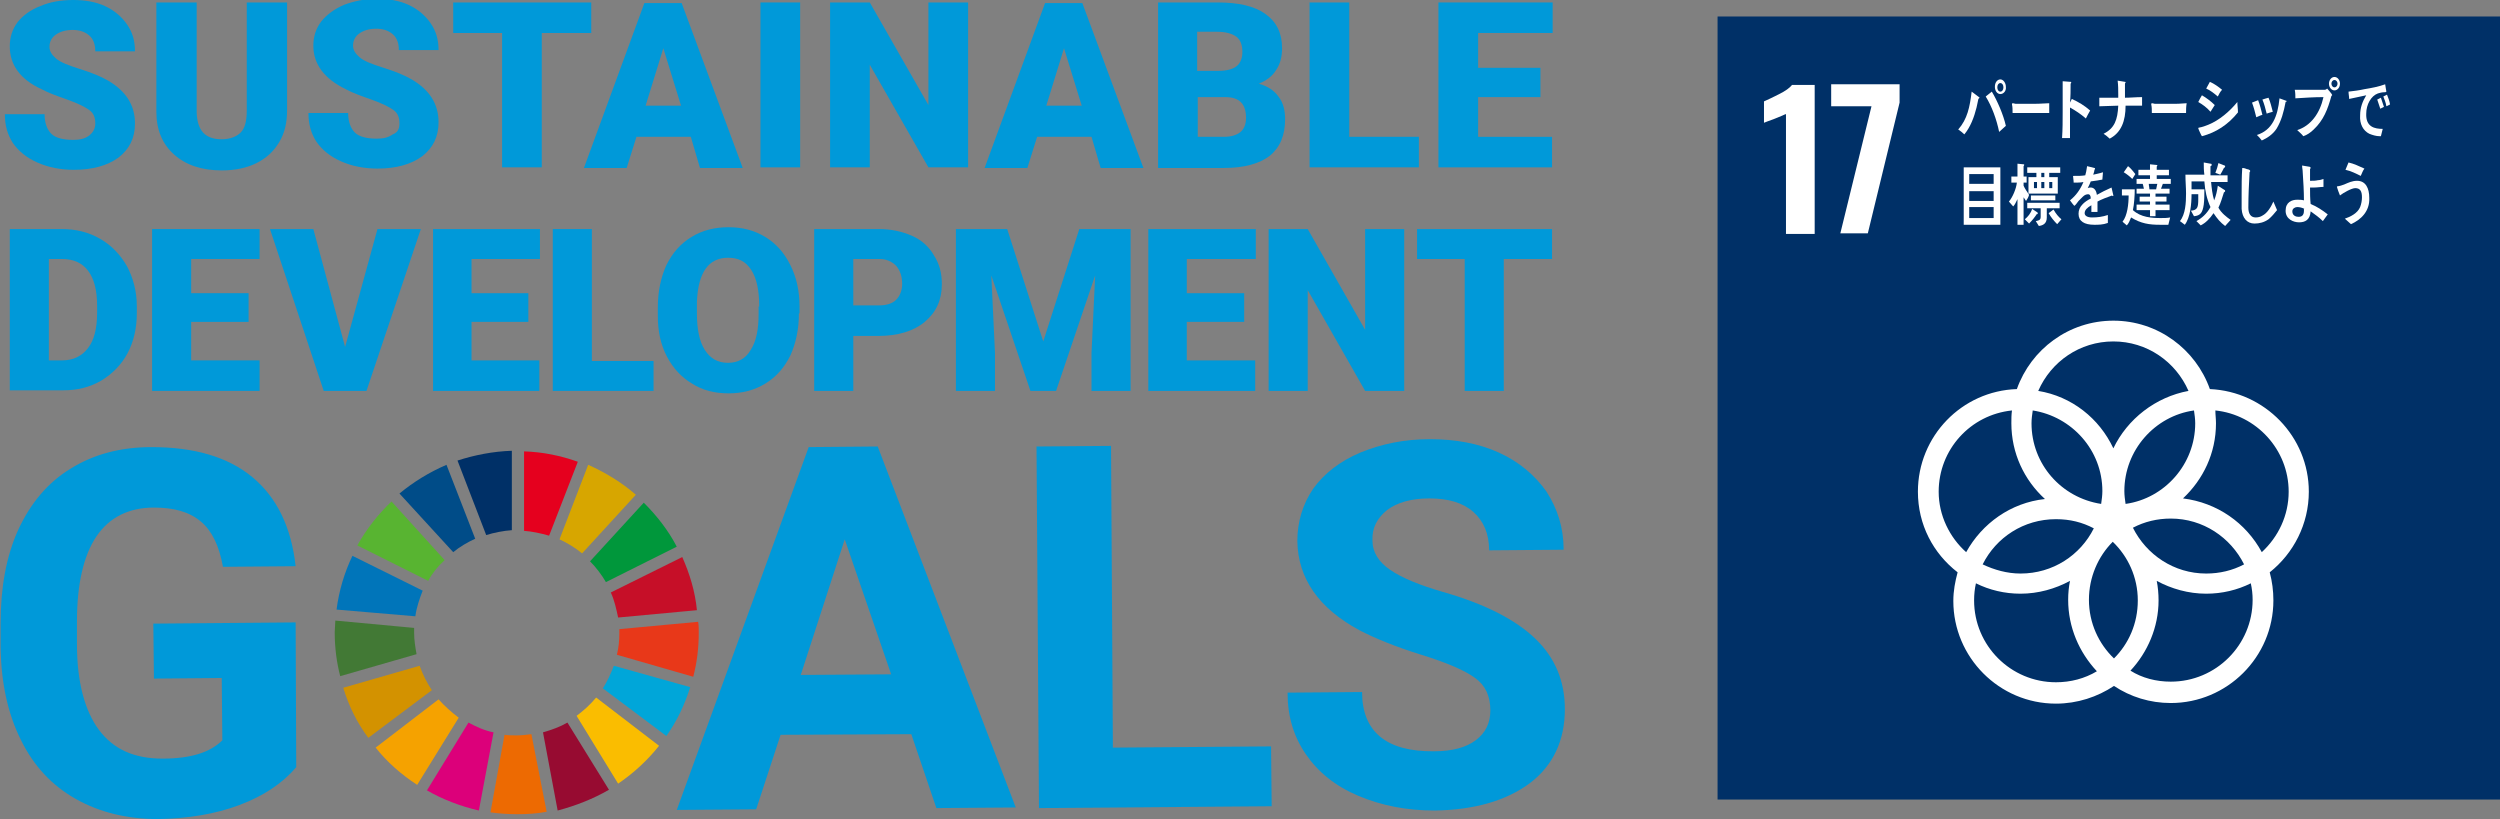 <?xml version="1.0" encoding="utf-8"?>
<!-- Generator: Adobe Illustrator 24.0.2, SVG Export Plug-In . SVG Version: 6.00 Build 0)  -->
<svg version="1.1" id="レイヤー_1" xmlns="http://www.w3.org/2000/svg" xmlns:xlink="http://www.w3.org/1999/xlink" x="0px"
	 y="0px" width="409.3px" height="134.1px" viewBox="0 0 409.3 134.1" style="enable-background:new 0 0 409.3 134.1;"
	 xml:space="preserve">
<rect x="0" y="0" width="409.3" height="134.1" fill="#808080" stroke="none"/>
<style type="text/css">
	.st0{fill:#0099D9;}
	.st1{fill:#58B431;}
	.st2{fill:#D7A600;}
	.st3{fill:#C60F28;}
	.st4{fill:#00973B;}
	.st5{fill:#427935;}
	.st6{fill:#FABD00;}
	.st7{fill:#E83819;}
	.st8{fill:#F5A200;}
	.st9{fill:#0075BA;}
	.st10{fill:#970B31;}
	.st11{fill:#00A6D9;}
	.st12{fill:#ED6A02;}
	.st13{fill:#E5001E;}
	.st14{fill:#DC007A;}
	.st15{fill:#003067;}
	.st16{fill:#D39200;}
	.st17{fill:#004C88;}
	.st18{fill:#FFFFFF;}
</style>
<g>
	<g>
		<path class="st0" d="M48.5,125.6c-2.2,2.6-5.3,4.7-9.3,6.2c-4,1.5-8.4,2.2-13.3,2.3c-5.1,0-9.6-1.1-13.5-3.3
			c-3.9-2.2-6.9-5.4-9-9.7c-2.1-4.2-3.2-9.2-3.3-15l0-4c0-5.9,0.9-11,2.9-15.4c2-4.3,4.8-7.7,8.6-10c3.7-2.3,8.1-3.5,13.2-3.5
			c7,0,12.5,1.6,16.5,4.9c4,3.3,6.4,8.2,7.1,14.6l-11.9,0.1c-0.6-3.4-1.8-5.9-3.6-7.4c-1.9-1.6-4.4-2.3-7.7-2.3
			c-4.1,0-7.3,1.6-9.4,4.7c-2.1,3.1-3.2,7.8-3.2,13.9l0,3.8c0,6.2,1.3,10.9,3.6,14c2.4,3.2,5.8,4.7,10.4,4.7c4.6,0,7.8-1,9.8-3
			l-0.1-10.2l-11.1,0.1l-0.1-9l23.3-0.2L48.5,125.6z"/>
		<path class="st0" d="M149.2,120.2l-21.4,0.1l-4,12.2l-13,0.1l21.6-59.4l11.3-0.1l22.6,59.1l-13,0.1L149.2,120.2z M131.1,110.5
			l14.8-0.1l-7.6-22.1L131.1,110.5z"/>
		<path class="st0" d="M182.2,122.4l25.9-0.2l0.1,9.8l-38.1,0.3l-0.4-59.2l12.2-0.1L182.2,122.4z"/>
		<path class="st0" d="M244,116.3c0-2.3-0.8-4.1-2.5-5.3c-1.6-1.2-4.6-2.5-8.8-3.8c-4.2-1.3-7.6-2.7-10.1-4
			c-6.7-3.6-10.1-8.5-10.2-14.6c0-3.2,0.9-6.1,2.6-8.6c1.8-2.5,4.4-4.5,7.7-5.9c3.4-1.4,7.2-2.2,11.4-2.2c4.2,0,8,0.7,11.3,2.2
			c3.3,1.5,5.9,3.7,7.8,6.4c1.8,2.8,2.8,5.9,2.8,9.5l-12.2,0.1c0-2.7-0.9-4.8-2.6-6.3c-1.7-1.5-4.1-2.2-7.2-2.2
			c-3,0-5.3,0.7-6.9,1.9c-1.6,1.3-2.5,2.9-2.4,5c0,1.9,1,3.5,2.9,4.8c1.9,1.3,4.8,2.5,8.6,3.6c7,2,12,4.6,15.2,7.7
			c3.2,3.1,4.8,6.9,4.8,11.5c0,5.1-1.9,9.2-5.7,12.1c-3.9,2.9-9.1,4.4-15.6,4.5c-4.6,0-8.7-0.8-12.5-2.4c-3.8-1.6-6.6-3.9-8.6-6.8
			c-2-2.9-3-6.2-3-10.1l12.2-0.1c0,6.5,4,9.8,11.8,9.7c2.9,0,5.2-0.6,6.8-1.8C243.2,120,244,118.4,244,116.3z"/>
	</g>
	<g id="XMLID_221_">
		<path id="XMLID_238_" class="st1" d="M70.1,95.1c0.7-1.3,1.6-2.4,2.7-3.4l-8.7-9.6c-2.2,2.1-4.1,4.5-5.6,7.2L70.1,95.1z"/>
		<path id="XMLID_237_" class="st2" d="M91.6,88.3c1.3,0.6,2.6,1.4,3.7,2.3l8.8-9.6c-2.3-2-4.9-3.6-7.8-4.9L91.6,88.3z"/>
		<path id="XMLID_236_" class="st3" d="M111.7,91.2L100,97c0.6,1.3,0.9,2.7,1.2,4.1l12.9-1.2C113.8,96.8,112.9,93.9,111.7,91.2"/>
		<path id="XMLID_235_" class="st4" d="M99.2,95.3l11.6-5.8c-1.4-2.7-3.3-5.1-5.4-7.2l-8.8,9.6C97.6,92.9,98.5,94.1,99.2,95.3"/>
		<path id="XMLID_234_" class="st5" d="M67.8,103.6c0-0.3,0-0.5,0-0.8l-12.9-1.2c0,0.6-0.1,1.3-0.1,1.9c0,2.5,0.3,4.9,0.9,7.2
			l12.5-3.6C68,106,67.8,104.8,67.8,103.6"/>
		<path id="XMLID_233_" class="st6" d="M97.6,114.2c-0.9,1.1-2,2.1-3.2,3l6.8,11.1c2.5-1.7,4.8-3.8,6.7-6.2L97.6,114.2z"/>
		<path id="XMLID_232_" class="st7" d="M101.4,103.6c0,1.2-0.1,2.4-0.4,3.6l12.5,3.6c0.6-2.3,0.9-4.7,0.9-7.2c0-0.6,0-1.2-0.1-1.8
			l-12.9,1.2C101.4,103.2,101.4,103.4,101.4,103.6"/>
		<path id="XMLID_231_" class="st8" d="M71.8,114.5l-10.3,7.9c1.9,2.4,4.2,4.4,6.8,6.1l6.8-11C73.9,116.6,72.8,115.6,71.8,114.5"/>
		<path id="XMLID_230_" class="st9" d="M68,100.9c0.2-1.5,0.7-2.9,1.2-4.2L57.7,91c-1.3,2.7-2.2,5.7-2.6,8.8L68,100.9z"/>
		<path id="XMLID_229_" class="st10" d="M99.7,129.3l-6.8-11c-1.2,0.7-2.6,1.2-4,1.6l2.4,12.8C94.3,131.9,97.1,130.8,99.7,129.3"/>
		<path id="XMLID_228_" class="st11" d="M100.5,109c-0.5,1.3-1.1,2.6-1.8,3.7l10.4,7.8c1.7-2.4,3-5.1,3.9-8L100.5,109z"/>
		<path id="XMLID_227_" class="st12" d="M87,120.2c-0.8,0.1-1.6,0.2-2.4,0.2c-0.7,0-1.3,0-2-0.1L80.3,133c1.4,0.2,2.9,0.3,4.4,0.3
			c1.6,0,3.3-0.1,4.8-0.4L87,120.2z"/>
		<path id="XMLID_226_" class="st13" d="M85.7,86.9c1.4,0.1,2.8,0.4,4.2,0.8l4.7-12.1c-2.8-1-5.7-1.6-8.8-1.7V86.9z"/>
		<path id="XMLID_225_" class="st14" d="M80.8,119.9c-1.5-0.3-2.8-0.9-4.1-1.6l-6.8,11.1c2.6,1.5,5.5,2.6,8.5,3.3L80.8,119.9z"/>
		<path id="XMLID_224_" class="st15" d="M79.6,87.6c1.3-0.4,2.8-0.7,4.2-0.8v-13c-3.1,0.1-6.1,0.7-8.9,1.6L79.6,87.6z"/>
		<path id="XMLID_223_" class="st16" d="M70.7,113c-0.8-1.2-1.5-2.6-2-4l-12.5,3.6c0.9,3,2.3,5.8,4.1,8.2L70.7,113z"/>
		<path id="XMLID_222_" class="st17" d="M74.2,90.4c1.1-0.9,2.3-1.6,3.6-2.2l-4.7-12.1c-2.8,1.2-5.4,2.8-7.7,4.7L74.2,90.4z"/>
	</g>
	<path class="st0" d="M15.6,20.2c0-1-0.3-1.7-1-2.2c-0.7-0.5-1.9-1.1-3.6-1.7c-1.7-0.6-3.1-1.1-4.2-1.7C3.3,13,1.6,10.6,1.6,7.6
		c0-1.5,0.4-2.8,1.3-4C3.8,2.5,5,1.6,6.6,1C8.2,0.3,10,0,12,0c1.9,0,3.7,0.3,5.2,1c1.5,0.7,2.7,1.7,3.6,3c0.9,1.3,1.3,2.7,1.3,4.4
		h-6.5c0-1.1-0.3-2-1-2.6c-0.7-0.6-1.6-0.9-2.7-0.9c-1.2,0-2.1,0.3-2.8,0.8c-0.7,0.5-1,1.2-1,2c0,0.7,0.4,1.3,1.1,1.9
		c0.7,0.6,2,1.1,3.9,1.7c1.9,0.6,3.4,1.2,4.6,1.9c2.9,1.7,4.4,4,4.4,7c0,2.4-0.9,4.2-2.7,5.6c-1.8,1.3-4.2,2-7.3,2
		c-2.2,0-4.2-0.4-6-1.2c-1.8-0.8-3.1-1.9-4-3.2c-0.9-1.4-1.3-2.9-1.3-4.7h6.5c0,1.4,0.4,2.5,1.1,3.2c0.7,0.7,2,1,3.6,1
		c1.1,0,1.9-0.2,2.6-0.7C15.2,21.7,15.6,21.1,15.6,20.2z"/>
	<path class="st0" d="M47,0.4v17.7c0,2-0.4,3.7-1.3,5.2c-0.9,1.5-2.1,2.6-3.7,3.4c-1.6,0.8-3.5,1.2-5.7,1.2c-3.3,0-5.9-0.9-7.8-2.6
		c-1.9-1.7-2.9-4-2.9-7V0.4h6.6v18c0.1,3,1.4,4.4,4.1,4.4c1.3,0,2.4-0.4,3.1-1.1c0.7-0.7,1-1.9,1-3.6V0.4H47z"/>
	<path class="st0" d="M65.4,20.2c0-1-0.3-1.7-1-2.2c-0.7-0.5-1.9-1.1-3.6-1.7c-1.7-0.6-3.1-1.1-4.2-1.7c-3.5-1.7-5.3-4.1-5.3-7.1
		c0-1.5,0.4-2.8,1.3-4c0.9-1.1,2.1-2,3.7-2.7c1.6-0.6,3.4-1,5.4-1c1.9,0,3.7,0.3,5.2,1c1.5,0.7,2.7,1.7,3.6,3
		c0.9,1.3,1.3,2.7,1.3,4.4h-6.5c0-1.1-0.3-2-1-2.6c-0.7-0.6-1.6-0.9-2.7-0.9c-1.2,0-2.1,0.3-2.8,0.8c-0.7,0.5-1,1.2-1,2
		c0,0.7,0.4,1.3,1.1,1.9c0.7,0.6,2,1.1,3.9,1.7c1.9,0.6,3.4,1.2,4.6,1.9c2.9,1.7,4.4,4,4.4,7c0,2.4-0.9,4.2-2.7,5.6
		c-1.8,1.3-4.2,2-7.3,2c-2.2,0-4.2-0.4-6-1.2c-1.8-0.8-3.1-1.9-4-3.2c-0.9-1.4-1.3-2.9-1.3-4.7h6.5c0,1.4,0.4,2.5,1.1,3.2
		c0.7,0.7,2,1,3.6,1c1.1,0,1.9-0.2,2.6-0.7C65.1,21.7,65.4,21.1,65.4,20.2z"/>
	<path class="st0" d="M96.8,5.4h-8.1v22h-6.5v-22h-8v-5h22.6V5.4z"/>
	<path class="st0" d="M113.1,22.4h-8.9l-1.6,5.1h-7l9.9-27h6.1l10,27h-7L113.1,22.4z M105.7,17.3h5.8l-2.9-9.4L105.7,17.3z"/>
	<path class="st0" d="M131,27.4h-6.5v-27h6.5V27.4z"/>
	<path class="st0" d="M158.5,27.4H152l-9.6-16.8v16.8h-6.5v-27h6.5l9.6,16.8V0.4h6.5V27.4z"/>
	<path class="st0" d="M178.7,22.4h-8.9l-1.6,5.1h-7l9.9-27h6.1l10,27h-7L178.7,22.4z M171.3,17.3h5.8l-2.9-9.4L171.3,17.3z"/>
	<path class="st0" d="M189.6,27.4v-27h9.7c3.5,0,6.1,0.6,7.9,1.9c1.8,1.3,2.7,3.1,2.7,5.6c0,1.4-0.3,2.6-1,3.6
		c-0.6,1-1.6,1.7-2.8,2.2c1.4,0.4,2.5,1.1,3.2,2.1c0.8,1,1.1,2.3,1.1,3.7c0,2.6-0.8,4.6-2.5,6c-1.7,1.3-4.2,2-7.5,2H189.6z
		 M196.1,11.6h3.4c1.4,0,2.4-0.3,3-0.8c0.6-0.5,0.9-1.3,0.9-2.3c0-1.1-0.3-2-1-2.5c-0.7-0.5-1.7-0.8-3.2-0.8h-3.2V11.6z M196.1,15.9
		v6.5h4.3c1.2,0,2.1-0.3,2.7-0.8c0.6-0.5,0.9-1.3,0.9-2.3c0-2.3-1.1-3.4-3.4-3.4H196.1z"/>
	<path class="st0" d="M221,22.4h11.3v5h-17.9v-27h6.5V22.4z"/>
	<path class="st0" d="M252.2,15.9H242v6.5h12.1v5h-18.6v-27h18.7v5H242v5.7h10.2V15.9z"/>
	<path class="st0" d="M1.6,64V37.5h8.5c2.3,0,4.4,0.5,6.3,1.6c1.9,1.1,3.3,2.6,4.4,4.5c1,1.9,1.6,4.1,1.6,6.5v1.2
		c0,2.4-0.5,4.6-1.5,6.5c-1,1.9-2.5,3.4-4.3,4.5c-1.9,1.1-3.9,1.6-6.2,1.6H1.6z M8,42.4v16.6h2.2c1.8,0,3.2-0.7,4.2-2
		c1-1.3,1.5-3.2,1.5-5.8v-1.1c0-2.6-0.5-4.5-1.5-5.8c-1-1.3-2.4-1.9-4.3-1.9H8z"/>
	<path class="st0" d="M40.7,52.7h-9.4v6.3h11.2V64H24.9V37.5h17.6v4.9H31.3V48h9.4V52.7z"/>
	<path class="st0" d="M56.5,56.8l5.3-19.3h7.1L60,64h-7l-8.8-26.5h7.1L56.5,56.8z"/>
	<path class="st0" d="M86.5,52.7h-9.3v6.3h11.1V64H70.9V37.5h17.5v4.9H77.2V48h9.3V52.7z"/>
	<path class="st0" d="M96.9,59.1H107V64H90.5V37.5h6.4V59.1z"/>
	<path class="st0" d="M130.8,51.3c0,2.6-0.5,4.9-1.4,6.9c-1,2-2.3,3.5-4.1,4.6c-1.8,1.1-3.8,1.6-6,1.6c-2.3,0-4.3-0.5-6-1.6
		c-1.7-1-3.1-2.5-4.1-4.4c-1-1.9-1.5-4.1-1.5-6.6v-1.5c0-2.6,0.5-4.9,1.4-6.9c1-2,2.3-3.5,4.1-4.6c1.8-1.1,3.8-1.6,6.1-1.6
		c2.2,0,4.2,0.5,6,1.6c1.8,1.1,3.1,2.6,4.1,4.6c1,2,1.5,4.2,1.5,6.8V51.3z M124.3,50.2c0-2.6-0.4-4.6-1.3-6c-0.9-1.4-2.1-2-3.8-2
		c-3.2,0-4.9,2.4-5.1,7.2l0,1.9c0,2.6,0.4,4.6,1.3,6c0.9,1.4,2.1,2.1,3.8,2.1c1.6,0,2.9-0.7,3.7-2.1c0.9-1.4,1.3-3.3,1.3-5.9V50.2z"
		/>
	<path class="st0" d="M139.7,55v9h-6.4V37.5h10.6c2,0,3.8,0.4,5.4,1.1c1.6,0.7,2.8,1.8,3.6,3.2c0.9,1.4,1.3,2.9,1.3,4.7
		c0,2.6-0.9,4.6-2.8,6.2c-1.8,1.5-4.4,2.3-7.6,2.3H139.7z M139.7,50h4.2c1.2,0,2.2-0.3,2.8-0.9c0.6-0.6,1-1.5,1-2.6
		c0-1.2-0.3-2.2-1-3c-0.7-0.7-1.6-1.1-2.7-1.1h-4.3V50z"/>
	<path class="st0" d="M164.9,37.5l5.9,18.4l5.9-18.4h8.4V64h-6.4v-6.2l0.6-12.7L172.9,64h-4.2l-6.4-18.9l0.6,12.7V64h-6.4V37.5
		H164.9z"/>
	<path class="st0" d="M203.7,52.7h-9.4v6.3h11.2V64H188V37.5h17.6v4.9h-11.3V48h9.4V52.7z"/>
	<path class="st0" d="M229.8,64h-6.3l-9.4-16.5V64h-6.4V37.5h6.4l9.4,16.5V37.5h6.4V64z"/>
	<path class="st0" d="M254.1,42.4h-7.9V64h-6.4V42.4H232v-4.9h22.1V42.4z"/>
</g>
<g>
	<rect x="281.2" y="2.7" class="st15" width="128.2" height="128.2"/>
	<g>
		<path class="st18" d="M292.3,18.7c-0.2,0.1-0.9,0.4-1.9,0.8c-0.8,0.3-1.4,0.5-1.6,0.6v-3.5c0.7-0.3,1.5-0.7,2.5-1.2
			c1-0.5,1.7-1,2.1-1.5h3.7v24.4h-4.7V18.7z"/>
		<path class="st18" d="M306.4,17.4h-6.6v-3.6H311v3l-5.2,21.4h-4.5L306.4,17.4z"/>
	</g>
	<path class="st18" d="M378,80.5c0-9-7.2-16.4-16.2-16.8c-2.3-6.5-8.5-11.2-15.8-11.2c-7.3,0-13.5,4.7-15.8,11.2
		c-9,0.3-16.2,7.7-16.2,16.8c0,5.4,2.5,10.1,6.5,13.2c-0.4,1.5-0.7,3-0.7,4.7c0,9.2,7.5,16.8,16.8,16.8c3.5,0,6.8-1.1,9.5-2.9
		c2.7,1.8,5.9,2.8,9.3,2.8c9.2,0,16.8-7.5,16.8-16.8c0-1.6-0.2-3.1-0.6-4.6C375.5,90.6,378,85.8,378,80.5 M359.4,69.3
		c0,6.7-5,12.3-11.4,13.2c-0.1-0.7-0.2-1.4-0.2-2.1c0-6.7,5-12.3,11.4-13.2C359.3,67.9,359.4,68.6,359.4,69.3 M346.1,107.8
		c-2.5-2.4-4.1-5.8-4.1-9.6c0-3.7,1.5-7.1,3.9-9.5c2.5,2.4,4.1,5.8,4.1,9.6C350,102.1,348.5,105.4,346.1,107.8 M332.8,67.2
		c6.4,1,11.4,6.5,11.4,13.2c0,0.7-0.1,1.4-0.2,2.1c-6.5-1-11.4-6.5-11.4-13.2C332.6,68.6,332.7,67.9,332.8,67.2 M342.8,86.5
		c-2.2,4.4-6.7,7.4-12,7.4c-2.2,0-4.3-0.6-6.2-1.5c2.2-4.4,6.7-7.4,12-7.4C338.9,85,340.9,85.5,342.8,86.5 M349.2,86.4
		c1.9-1,4-1.5,6.2-1.5c5.3,0,9.8,3.1,12,7.5c-1.9,1-4,1.5-6.2,1.5C355.9,93.9,351.4,90.8,349.2,86.4 M346,55.9
		c5.5,0,10.2,3.3,12.3,8.1c-5.4,1-10,4.6-12.3,9.4c-2.3-4.9-6.8-8.5-12.3-9.4C335.8,59.2,340.5,55.9,346,55.9 M317.4,80.5
		c0-6.9,5.2-12.6,12-13.3c-0.1,0.7-0.1,1.4-0.1,2.1c0,4.9,2.1,9.3,5.5,12.4c-5.6,0.6-10.3,4-12.9,8.7
		C319.2,88,317.4,84.4,317.4,80.5 M323.2,98.3c0-1,0.1-1.9,0.3-2.8c2.2,1.1,4.7,1.7,7.3,1.7c2.9,0,5.7-0.8,8.1-2.1
		c-0.2,1-0.3,2-0.3,3.1c0,4.5,1.8,8.6,4.7,11.7c-2,1.2-4.3,1.8-6.7,1.8C329.2,111.7,323.2,105.7,323.2,98.3 M368.8,98.2
		c0,7.4-6,13.4-13.4,13.4c-2.4,0-4.7-0.6-6.6-1.8c2.8-3,4.6-7.1,4.6-11.5c0-1.1-0.1-2.2-0.3-3.2c2.4,1.3,5.2,2.1,8.1,2.1
		c2.6,0,5.1-0.6,7.3-1.7C368.7,96.4,368.8,97.3,368.8,98.2 M357.4,81.6c3.3-3.1,5.4-7.4,5.4-12.3c0-0.7-0.1-1.4-0.1-2.1
		c6.7,0.7,12,6.4,12,13.3c0,3.9-1.7,7.4-4.4,9.9C367.7,85.6,363,82.3,357.4,81.6"/>
	<g>
		<path class="st18" d="M323.9,16.2c-0.1,0.5-0.2,0.9-0.3,1.4c-0.4,1.6-1,3.2-2,4.4c-0.3-0.3-0.7-0.6-1-0.8c1.5-1.7,1.9-3.7,2.2-6.2
			l1.2,0.9c0,0,0.1,0.1,0.1,0.1C324,16.1,323.9,16.2,323.9,16.2z M327.3,21.6c-0.4-2-1.2-4.2-2.2-5.8l1-0.8c0.9,1.5,1.9,3.8,2.3,5.6
			L327.3,21.6z M327.5,15.4c-0.5,0-0.9-0.5-0.9-1.2c0-0.7,0.4-1.2,0.9-1.2c0.5,0,0.9,0.6,0.9,1.2C328.5,14.9,328,15.4,327.5,15.4z
			 M327.5,13.6c-0.3,0-0.5,0.3-0.5,0.7c0,0.4,0.2,0.7,0.5,0.7c0.3,0,0.5-0.3,0.5-0.7C328,13.9,327.8,13.6,327.5,13.6z"/>
		<path class="st18" d="M335.5,18.5c-0.5,0-0.9,0-1.3,0c-0.5,0-3.5,0-4.7,0c0-0.5,0-1-0.1-1.4c0-0.2,0.1-0.2,0.1-0.2
			c0.2,0,0.4,0.1,0.5,0.1c0.5,0,1.4,0,2,0c1.3,0,2,0,3.5-0.1C335.5,17.5,335.5,18,335.5,18.5z"/>
		<path class="st18" d="M341.5,19.4c-0.8-0.7-1.7-1.3-2.6-1.8c0,0.2,0,0.4,0,0.5v2.5c0,0.7,0,1.3,0,2h-1.3c0.1-1.4,0.1-2.9,0.1-4.3
			c0-1.7,0-3.4,0-5l1.3,0.1c0.1,0,0.1,0,0.1,0.1c0,0.1-0.1,0.2-0.1,0.2c0,1,0,2.1-0.1,3.1c0.1-0.2,0.2-0.4,0.3-0.6
			c1.1,0.5,2.1,1.1,3,1.9C341.9,18.6,341.7,19,341.5,19.4z"/>
		<path class="st18" d="M350.7,17.3c-0.4,0-0.9,0-1.3,0h-1.4c0,2.5-0.7,4.4-2.6,5.4c-0.3-0.3-0.7-0.6-1-0.8c1.8-0.9,2.3-2.3,2.4-4.6
			c-1,0-2.1,0.1-3.1,0.1c0-0.5,0-0.9,0-1.4c0.6,0,1.2,0,1.7,0h1.1c0.1,0,0.2,0,0.3,0c0-0.2,0-0.3,0-0.5c0-0.8,0-1.5-0.1-2.3l1.2,0.2
			c0.1,0,0.1,0,0.1,0.1c0,0.1-0.1,0.1-0.1,0.2l0,2.3c0.9,0,1.8-0.1,2.8-0.1C350.7,16.4,350.7,16.8,350.7,17.3z"/>
		<path class="st18" d="M357.9,18.5c-0.5,0-0.9,0-1.3,0c-0.5,0-3.2,0-4.3,0c0-0.5,0-1-0.1-1.4c0-0.2,0.1-0.2,0.1-0.2
			c0.2,0,0.4,0.1,0.5,0.1c0.5,0,1.9,0,2.6,0c1.3,0,1.1,0,2.6-0.1C357.9,17.5,357.9,18,357.9,18.5z"/>
		<path class="st18" d="M361.9,18.3c-0.6-0.7-1.3-1.2-2-1.6c0.2-0.4,0.4-0.8,0.6-1.1c0.7,0.4,1.5,1,2.1,1.6L361.9,18.3z M360.5,22.3
			c-0.1-0.1-0.6-1.2-0.6-1.3c0-0.1,0.1-0.1,0.1-0.1c0.6-0.1,1.1-0.3,1.6-0.5c1.7-0.7,3.4-2.1,4.7-3.7c0,0.6,0.1,1.1,0.1,1.7
			C364.8,20.4,362.8,21.7,360.5,22.3z M363.1,15.8c-0.6-0.5-1.2-1-1.9-1.3c0.2-0.4,0.4-0.7,0.6-1.1c0.7,0.3,1.4,0.8,2,1.3
			C363.5,15,363.3,15.4,363.1,15.8z"/>
		<path class="st18" d="M369.4,19.2c-0.2-0.8-0.4-1.6-0.7-2.4l1-0.4c0.3,0.8,0.5,1.6,0.7,2.4C370,18.9,369.7,19.1,369.4,19.2z
			 M374.2,16.7c-0.3,1.6-0.7,3.1-1.5,4.4c-0.6,0.9-1.5,1.5-2.4,1.9c-0.2-0.3-0.5-0.6-0.8-0.9c2.5-0.8,3.4-3,3.7-6l1.1,0.4
			c0,0,0.1,0,0.1,0.1C374.3,16.6,374.2,16.7,374.2,16.7z M371.1,18.6c-0.2-0.8-0.4-1.6-0.7-2.3c0.3-0.1,0.6-0.2,1-0.3
			c0.3,0.7,0.5,1.5,0.7,2.3C371.7,18.4,371.4,18.5,371.1,18.6z"/>
		<path class="st18" d="M381.7,15.7c-0.6,2.2-1.3,4-2.9,5.5c-0.5,0.5-1.1,0.9-1.7,1.1c-0.3-0.4-0.7-0.7-1-1c2.2-0.7,3.7-2.7,4.3-5.4
			c-1.5,0-3,0.1-4.6,0.2c0-0.4,0-0.9-0.1-1.4c0.4,0,0.8,0,1.2,0c0.8,0,1.6,0,2.4,0c0.4,0,0.8,0,1.2,0c0.2,0,0.3,0,0.5-0.2
			c0.1,0.1,0.8,0.9,0.8,1C381.9,15.6,381.7,15.7,381.7,15.7z M382.2,14.8c-0.5,0-0.9-0.5-0.9-1.1c0-0.6,0.4-1.1,0.9-1.1
			c0.5,0,0.9,0.5,0.9,1.1C383.1,14.3,382.7,14.8,382.2,14.8z M382.2,13.1c-0.3,0-0.5,0.3-0.5,0.6c0,0.3,0.2,0.6,0.5,0.6
			c0.3,0,0.5-0.3,0.5-0.6C382.7,13.4,382.5,13.1,382.2,13.1z"/>
		<path class="st18" d="M390.5,15.1c0,0-0.1,0-0.1,0c-0.4,0-0.8,0.1-1.1,0.2c-1.1,0.4-1.9,1.8-1.9,3.3c-0.1,2.2,1.4,2.5,2.7,2.5
			c-0.1,0.4-0.2,0.8-0.3,1.2c-0.1,0-0.1,0-0.2,0c-0.6,0-1.2-0.2-1.7-0.4c-1-0.5-1.6-1.6-1.5-3c0-1.3,0.4-2.3,1-3.3
			c-1,0.2-1.9,0.4-2.8,0.6c0-0.4-0.1-0.8-0.1-1.2c0.9-0.1,1.7-0.2,2.6-0.4c1.2-0.2,2.3-0.4,3.4-0.8c0,0.2,0.2,1.1,0.2,1.2
			C390.6,15.1,390.5,15.1,390.5,15.1z M389.7,17.8c-0.2-0.5-0.3-1-0.5-1.5l0.6-0.3c0.2,0.5,0.3,1,0.5,1.5L389.7,17.8z M390.7,17.4
			c-0.1-0.6-0.3-1.1-0.5-1.6l0.6-0.3c0.2,0.5,0.4,1,0.5,1.6L390.7,17.4z"/>
		<path class="st18" d="M321.5,36.8v-9.4h6v9.4H321.5z M326.4,28.5h-4v1.6h4V28.5z M326.4,31.3h-4v1.6h4V31.3z M326.4,33.9h-4v1.8h4
			V33.9z"/>
		<path class="st18" d="M331.7,32.9c-0.1-0.2-0.3-0.4-0.4-0.6v4.5h-1v-4.2c-0.2,0.4-0.4,0.9-0.7,1.2l-0.7-0.8
			c0.6-0.7,1.2-2.1,1.3-3.1h-0.9v-1h1v-2.1l1,0.1c0.1,0,0.1,0,0.1,0.1c0,0.1-0.1,0.2-0.1,0.2v1.7h0.5v1h-0.5v0.5
			c0.2,0.5,0.6,1,0.9,1.5C332.1,32.3,331.9,32.6,331.7,32.9z M333.5,35c-0.4,0.6-0.8,1.1-1.3,1.6l-0.7-0.7c0.5-0.4,1-1,1.2-1.7
			l0.9,0.6c0,0,0,0.1,0,0.1C333.7,35.1,333.6,35.1,333.5,35z M335.5,28.3v0.7h1.4v2.7h-4.8v-2.7h1.3v-0.7h-1.5v-0.9h5.4v0.9H335.5z
			 M335.1,34.1c0,0.5,0,1,0,1.5c0,1-0.6,1.3-1.3,1.4l-0.5-0.8c0.4-0.1,0.8-0.1,0.8-0.7v-1.4h-2.2v-0.9h5.3v0.9H335.1z M332.5,32.9
			V32h4v0.8H332.5z M333.4,29.8H333v1h0.5V29.8z M334.7,28.3h-0.5v0.7h0.5V28.3z M334.7,29.8h-0.5v1h0.5V29.8z M336.8,36.7
			c-0.5-0.5-1-1.1-1.4-1.8l0.8-0.6c0.4,0.7,0.8,1.2,1.3,1.6L336.8,36.7z M336,29.8h-0.5v1h0.5V29.8z"/>
		<path class="st18" d="M345.9,32.1c0,0-0.1,0-0.1-0.1c-0.6,0.2-1.9,0.7-2.4,1v1.7l-1,0c0-0.2,0-0.3,0-0.5v-0.6
			c-0.7,0.4-1.1,0.8-1.1,1.3c0,0.4,0.4,0.7,1.2,0.7c0.9,0,1.7-0.1,2.6-0.4l0,1.3c-0.8,0.3-1.6,0.3-2.2,0.3c-1.7,0-2.6-0.6-2.6-1.8
			c0-0.6,0.2-1.1,0.7-1.6c0.3-0.3,0.7-0.6,1.3-0.9c0-0.5-0.2-0.7-0.4-0.7c-0.3,0-0.6,0.1-0.9,0.4c-0.2,0.2-0.4,0.4-0.7,0.7
			c-0.3,0.4-0.5,0.7-0.7,0.8c-0.2-0.2-0.4-0.5-0.7-0.9c1-0.8,1.7-1.8,2.2-3c-0.5,0.1-1,0.1-1.6,0.1c0-0.4-0.1-0.8-0.1-1.1
			c0.8,0,1.5,0,2-0.1c0.1-0.3,0.2-0.8,0.3-1.5l1.2,0.3c0.1,0,0.1,0.1,0.1,0.1c0,0.1,0,0.1-0.1,0.2c0,0.2-0.1,0.5-0.2,0.8
			c0.4-0.1,1-0.2,1.6-0.4l-0.1,1.2c-0.5,0.1-1.1,0.2-1.9,0.3c-0.1,0.3-0.3,0.7-0.5,1.1c0.2-0.1,0.4-0.1,0.5-0.1c0.5,0,0.9,0.4,1,1.2
			c0.7-0.4,1.5-0.8,2.4-1.2L346,32C346,32.1,346,32.1,345.9,32.1z"/>
		<path class="st18" d="M355,36.8c-0.5,0-0.9,0-1.4,0c-1.7,0-3.1-0.2-4.7-1.2c-0.2,0.5-0.4,1-0.7,1.3l-0.7-0.6c0.8-1,1-2.9,1-4.3
			h-1.1v-1h2.1c0,1-0.1,2.5-0.3,3.4c1.3,1.2,3.1,1.3,4.6,1.3c0.5,0,1,0,1.5-0.1L355,36.8z M349.1,29.3c-0.4-0.4-0.9-0.8-1.4-1.1
			l0.7-1c0.4,0.3,0.9,0.9,1.2,1.3L349.1,29.3z M354.1,30.1c-0.1,0.3-0.2,0.5-0.3,0.8h1.4v0.8h-2.3v0.5h1.8v0.8h-1.8v0.5h2.3v0.9
			h-2.3v1H352v-1h-2.2v-0.9h2.2v-0.5h-1.7v-0.8h1.7v-0.5h-2.2v-0.8h1.2c-0.1-0.3-0.1-0.6-0.2-0.8h-1v-0.8h2.2v-0.6h-1.9v-0.9h1.9
			v-0.9l1,0.1c0.1,0,0.2,0,0.2,0.1c0,0.1-0.1,0.1-0.1,0.2v0.5h2v0.9h-2v0.6h2.3v0.8H354.1z M351.8,30.1c0,0.3,0.1,0.6,0.1,0.9h1.1
			c0.1-0.3,0.1-0.6,0.2-0.9H351.8z"/>
		<path class="st18" d="M364.3,37c-0.8-0.6-1.3-1.2-1.9-2.1c-0.6,0.9-1.3,1.6-2.1,2l-0.7-0.7c0.9-0.5,1.7-1.2,2.3-2.3
			c-0.6-1.3-0.9-2.7-1-4.2h-2.1v0.1c0,0.4,0,0.8,0,1.2h2.1c0,0.8,0,1.7-0.1,2.5c-0.2,1.4-0.6,1.8-1.6,1.9l-0.5-0.9
			c1.1-0.1,1.2-0.6,1.2-1.9l0-0.8h-1.1c0,1.6-0.2,3.8-1.1,5l-0.8-0.6c0.9-1.1,1-3,1-4.5c0-1-0.1-2-0.1-3.1h3.1
			c-0.1-0.7-0.1-1.3-0.1-2l1.1,0.2c0.1,0,0.2,0,0.2,0.2c0,0.1-0.1,0.2-0.2,0.2c0,0.3,0,0.5,0,0.8c0,0.2,0,0.4,0,0.7h2.8v1.1h-2.7
			c0.1,1,0.2,2,0.5,3c0.3-0.7,0.5-1.6,0.6-2.4l1.1,0.7c0.1,0,0.1,0.1,0.1,0.2c0,0.1-0.2,0.2-0.2,0.2c-0.3,0.9-0.5,1.7-0.9,2.5
			c0.5,0.9,1.3,1.5,2,2L364.3,37z M364.1,27.5c-0.2,0.4-0.4,0.8-0.6,1.1l-0.8-0.3c0.2-0.5,0.4-1.1,0.5-1.6l1,0.4
			c0.1,0,0.1,0.1,0.1,0.2C364.3,27.4,364.1,27.5,364.1,27.5z"/>
		<path class="st18" d="M371.4,35.9c-0.7,0.5-1.5,0.7-2.3,0.7c-1.2,0-2-0.9-2.1-2.4c0-0.2,0-0.4,0-0.6c0-0.6,0-1.2,0-1.8
			c0-1.4,0-2.8,0.1-4.3c0.3,0,0.6,0.1,0.8,0.2c0.1,0,0.2,0,0.3,0.1c0.1,0,0.2,0.1,0.2,0.2c0,0.1-0.1,0.2-0.1,0.2
			c-0.1,1.9-0.2,3.8-0.2,5.8c0,1,0.4,1.6,1.2,1.6c0.4,0,0.8-0.1,1.1-0.3c0.8-0.4,1.4-1.4,1.8-2.3l0.6,1.4
			C372.4,34.9,371.9,35.5,371.4,35.9z"/>
		<path class="st18" d="M380.3,36.2c-0.6-0.6-1.3-1.1-2-1.6c-0.1,1.4-0.9,1.8-1.9,1.8c-0.9,0-2.2-0.5-2.2-1.9s1-1.8,1.9-1.8
			c0.4,0,0.7,0,1.1,0.1c0-1.5-0.1-3.1-0.2-4.6c0-0.4-0.1-0.7-0.1-1.1l1.2,0.2c0.1,0,0.2,0.1,0.2,0.2c0,0.1-0.1,0.1-0.1,0.2
			c0,0.1,0,0.3,0,0.4c0,0.5,0,1,0,1.5h0.1c0.4,0,0.8,0,1.2-0.1c0.3,0,0.6-0.1,0.9-0.2c0,0.4,0,0.9,0,1.3c-0.5,0-1,0.1-1.5,0.1
			c-0.2,0-0.5,0-0.7,0c0,0.9,0,1.8,0.1,2.7c1,0.4,1.9,1,2.8,1.7L380.3,36.2z M377.3,34.2c-0.4-0.2-0.8-0.3-1.2-0.3
			c-0.3,0-0.8,0.2-0.8,0.7c0,0.7,0.6,0.9,1,0.9c0.5,0,0.9-0.2,0.9-1V34.2z"/>
		<path class="st18" d="M384.9,36.7c-0.3-0.3-0.7-0.6-1-0.9c0.9-0.3,2.1-0.9,2.5-1.9c0.2-0.5,0.3-1.1,0.3-1.6c0-1-0.3-1.5-1.1-1.5
			c-0.6,0-2,0.8-2.5,1.2c-0.1-0.2-0.5-1.3-0.5-1.4c0-0.1,0.1-0.1,0.1-0.1c0.2,0,0.9-0.2,1.1-0.3c0.7-0.3,1.3-0.6,2.1-0.6
			c1.4,0,2,1.2,2,2.8C388,34.6,386.5,36,384.9,36.7z M386.5,28.8c-0.8-0.4-1.6-0.8-2.5-1c0.2-0.4,0.3-0.8,0.5-1.2
			c0.9,0.2,1.7,0.6,2.6,1C386.8,28,386.7,28.4,386.5,28.8z"/>
	</g>
</g>
</svg>
